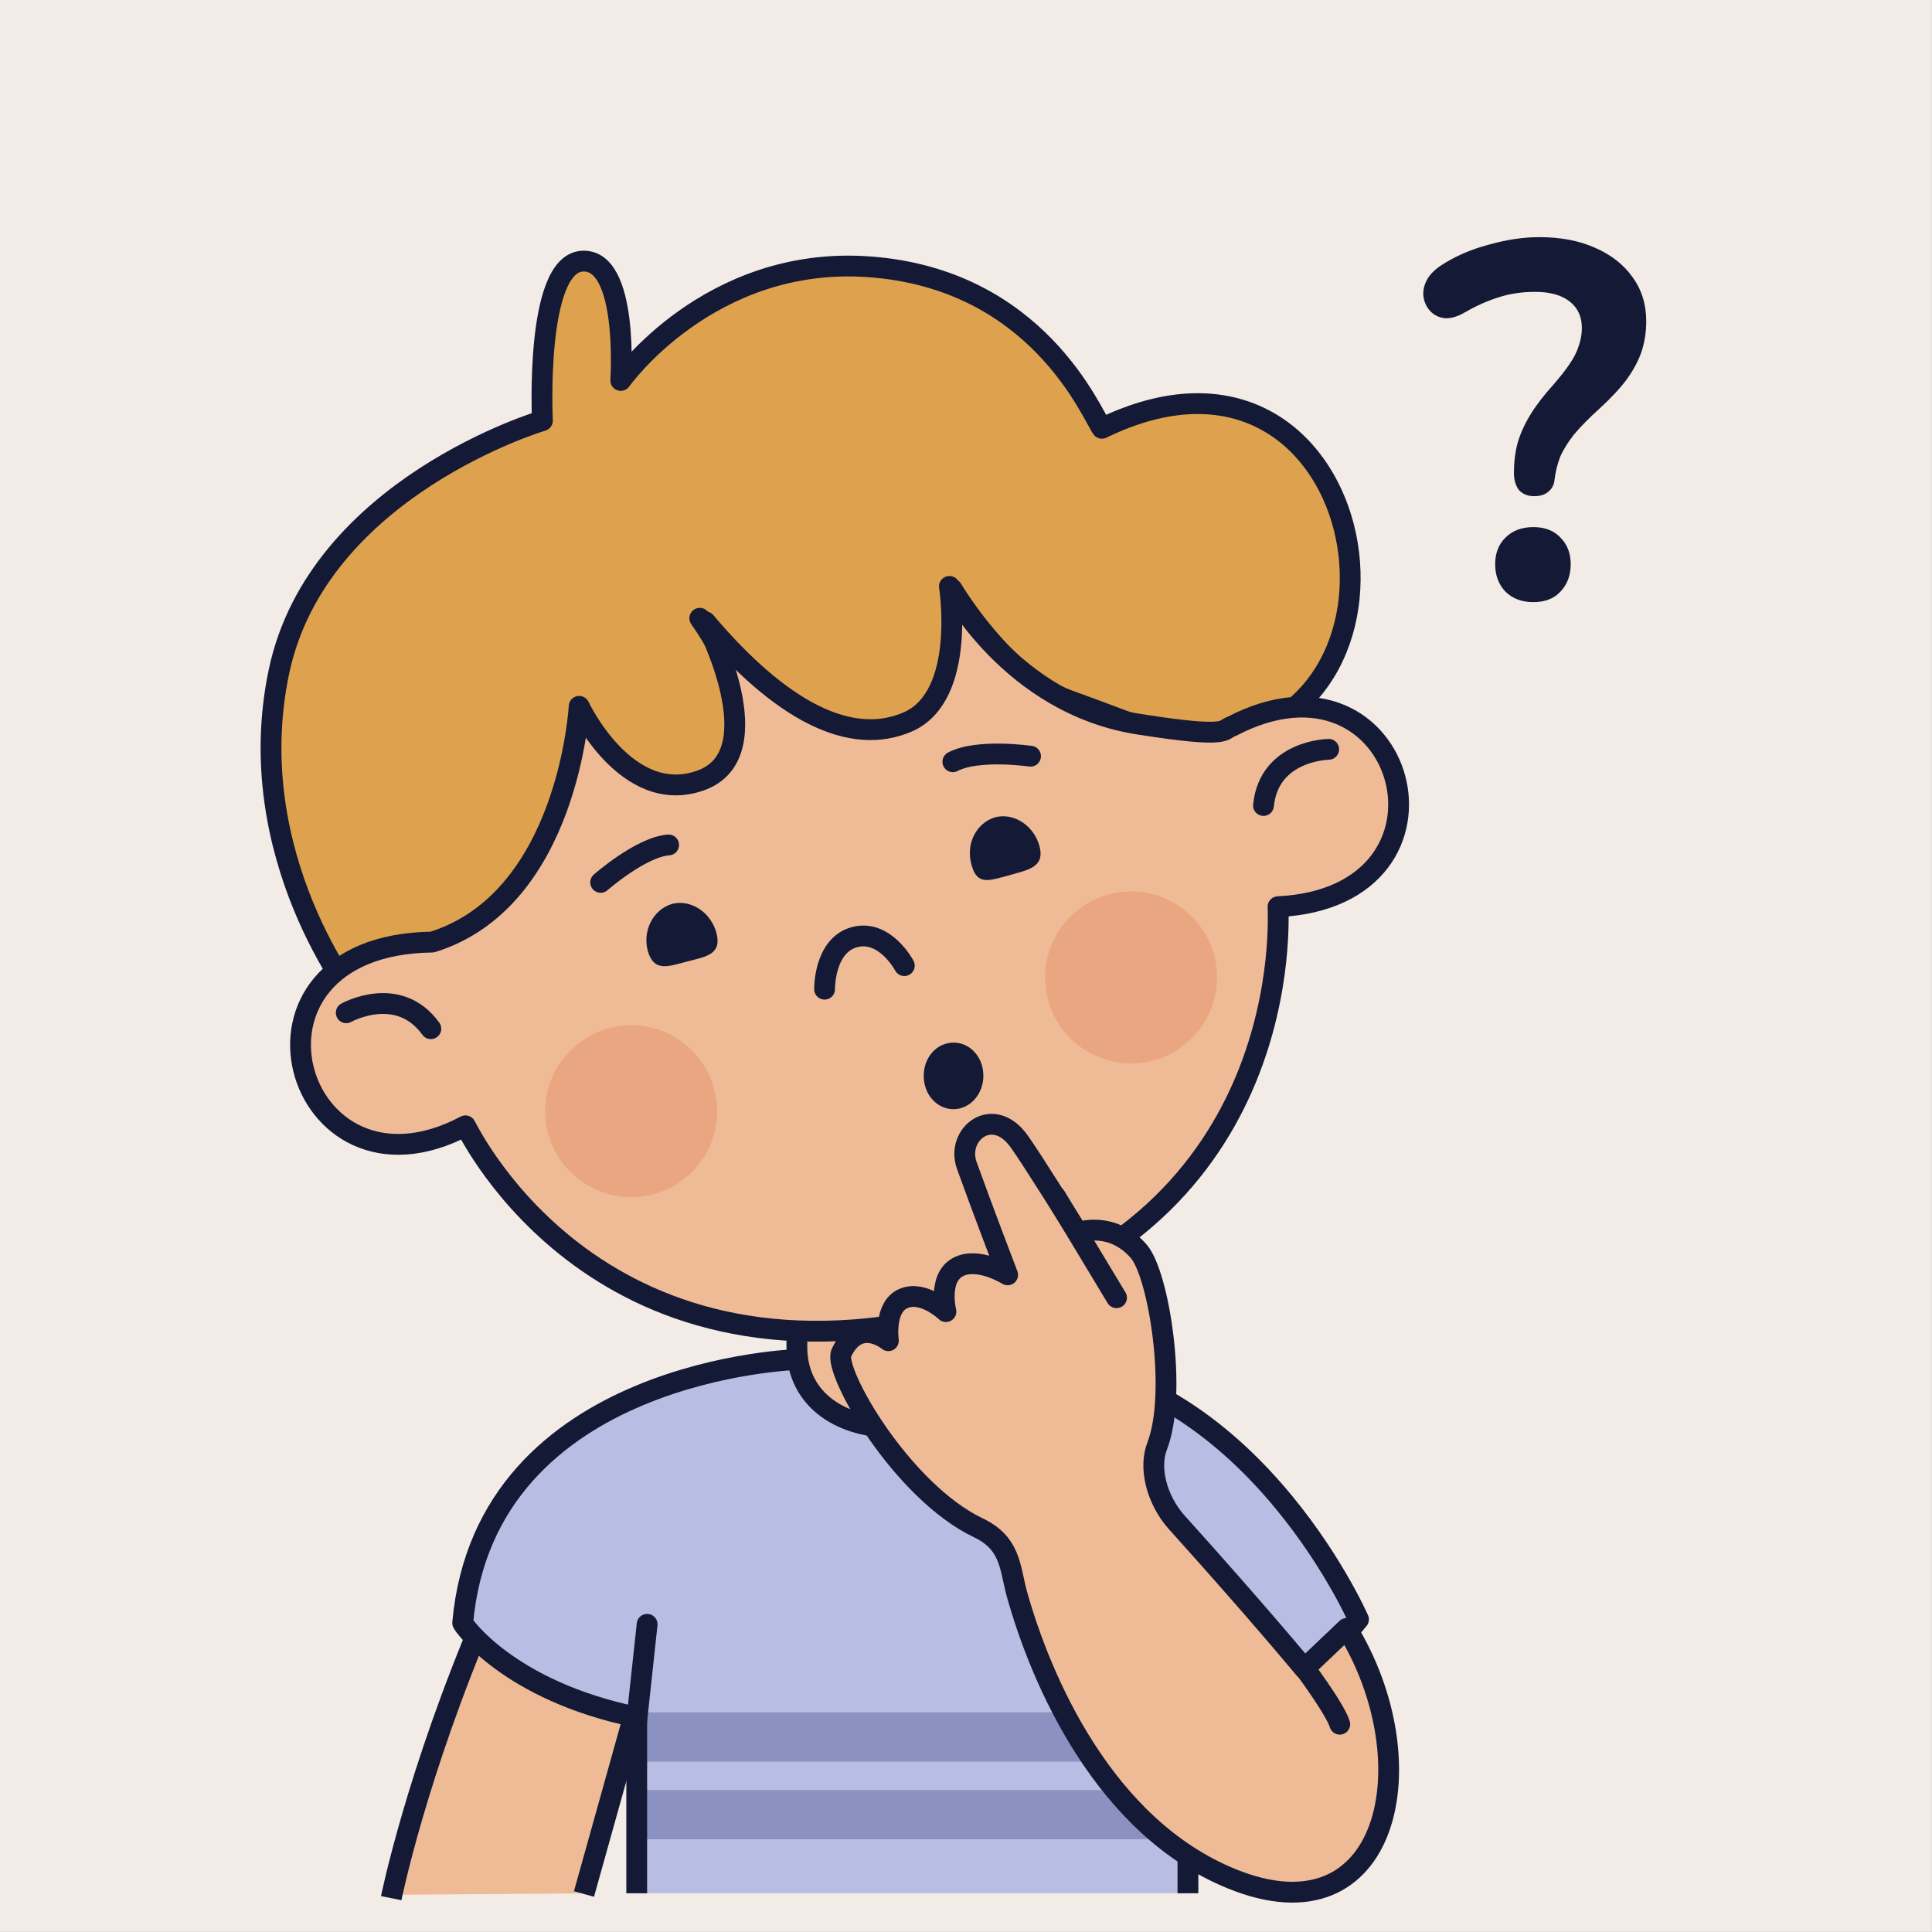 <?xml version="1.0" encoding="UTF-8"?> <svg xmlns="http://www.w3.org/2000/svg" width="100" height="100" viewBox="0 0 100 100" fill="none"><rect x="0" y="0" width="100" height="100" fill="#333333" stroke="none"/><rect width="99.998" height="99.998" fill="#F3EBE5"></rect><mask id="mask0_554_4356" style="mask-type:alpha" maskUnits="userSpaceOnUse" x="0" y="0" width="100" height="100"><rect width="99.998" height="99.998" fill="#F3EBE5"></rect></mask><g mask="url(#mask0_554_4356)"><path fill-rule="evenodd" clip-rule="evenodd" d="M32.776 88.886L30.228 98.001L20.359 98.073C20.359 98.073 21.579 91.829 25.168 83.359L32.776 88.886Z" fill="#EEBB96"></path><path d="M20.25 98.248C20.25 98.248 21.542 91.824 25.166 83.391L32.775 88.917L30.227 98.033" stroke="#141935" stroke-width="1.077" stroke-linejoin="round"></path><path fill-rule="evenodd" clip-rule="evenodd" d="M70.316 83.821C70.316 83.821 64.43 70.363 52.551 70.363H41.355C41.355 70.363 25.134 70.794 23.949 84C23.949 84.072 26.318 87.517 32.957 88.881C32.957 90.819 32.957 97.996 32.957 97.996H61.487V89.061C61.487 89.061 65.937 89.24 70.316 83.821Z" fill="#B8BEE3"></path><path fill-rule="evenodd" clip-rule="evenodd" d="M33.133 88.633H61.484V91.181H33.133V88.633Z" fill="#8B92C2"></path><path fill-rule="evenodd" clip-rule="evenodd" d="M33.133 92.652H61.484V95.2H33.133V92.652Z" fill="#8B92C2"></path><path d="M61.487 97.996V89.061C61.487 89.061 65.937 89.24 70.316 83.821C70.316 83.821 64.43 70.363 52.551 70.363H41.355C41.355 70.363 25.134 70.794 23.949 84C23.949 84.072 26.318 87.517 32.957 88.881C32.957 90.819 32.957 97.996 32.957 97.996" stroke="#141935" stroke-width="1.077" stroke-linejoin="round"></path><path d="M32.957 89.062L33.495 84.074" stroke="#141935" stroke-width="1.077" stroke-linecap="round" stroke-linejoin="round"></path><path d="M61.484 89.062L60.945 84.074" stroke="#141935" stroke-width="1.077" stroke-linecap="round" stroke-linejoin="round"></path><path fill-rule="evenodd" clip-rule="evenodd" d="M41.246 66.308V69.717C41.246 75.459 51.294 75.065 51.294 69.717V65.949H41.246" fill="#EEBB96"></path><path d="M41.246 66.308V69.717C41.246 75.459 51.294 75.065 51.294 69.717V65.949H41.246" stroke="#141935" stroke-width="1.077" stroke-linecap="round" stroke-linejoin="round"></path><path fill-rule="evenodd" clip-rule="evenodd" d="M18.457 51.811C18.457 51.811 12.428 44.311 14.438 34.765C16.447 25.219 28.075 21.773 28.075 21.773C28.075 21.773 27.68 13.699 30.12 13.519C32.561 13.34 32.13 19.692 32.13 19.692C32.13 19.692 36.688 13.232 44.942 13.806C53.698 14.416 56.497 21.415 57.036 22.168C70.745 15.493 74.907 37.097 62.49 38.461C61.27 38.605 58.579 37.42 55.277 36.236C51.976 35.052 49.284 30.494 49.284 30.494C49.284 30.494 52.263 36.2 46.593 37.636C40.922 39.071 36.221 32.001 36.221 32.001C36.221 32.001 40.779 38.21 36.903 40.327C33.027 42.444 30.12 37.349 30.12 37.349C30.12 37.349 30.12 44.203 27.07 47.935C24.306 51.416 18.457 51.811 18.457 51.811Z" fill="#DEA24E" stroke="#141935" stroke-width="1.077" stroke-linecap="round" stroke-linejoin="round"></path><path fill-rule="evenodd" clip-rule="evenodd" d="M22.369 48.762C11.172 48.905 15.227 62.973 24.091 58.272C24.306 58.631 31.125 72.878 50.002 67.818C67.12 63.224 66.151 47.434 66.151 46.931C76.487 46.429 72.79 32.864 63.747 37.601C63.244 37.744 63.782 38.247 59.01 37.493C52.299 36.488 49.141 30.352 49.141 30.352C49.141 30.352 50.038 35.986 47.023 37.35C44.044 38.677 40.42 36.811 36.508 32.182C36.508 32.182 40.097 39.036 36.257 40.4C32.417 41.764 29.977 36.56 29.977 36.56C29.977 36.56 29.438 46.573 22.369 48.762Z" fill="#EEBB96" stroke="#141935" stroke-width="1.077" stroke-linecap="round" stroke-linejoin="round"></path><path d="M32.669 61.966C35.127 61.966 37.119 59.974 37.119 57.516C37.119 55.059 35.127 53.066 32.669 53.066C30.211 53.066 28.219 55.059 28.219 57.516C28.219 59.974 30.211 61.966 32.669 61.966Z" fill="#EAA681"></path><path d="M58.544 55.041C61.001 55.041 62.994 53.048 62.994 50.591C62.994 48.133 61.001 46.141 58.544 46.141C56.086 46.141 54.094 48.133 54.094 50.591C54.094 53.048 56.086 55.041 58.544 55.041Z" fill="#EAA681"></path><path opacity="0.35" d="M67.083 43.846C68.49 43.846 69.631 42.705 69.631 41.298C69.631 39.891 68.49 38.75 67.083 38.75C65.676 38.75 64.535 39.891 64.535 41.298C64.535 42.705 65.676 43.846 67.083 43.846Z" fill="#EEBB96"></path><path opacity="0.35" fill-rule="evenodd" clip-rule="evenodd" d="M19.283 51.489C20.647 51.13 22.011 51.919 22.405 53.283C22.8 54.647 21.975 56.011 20.611 56.405C19.247 56.764 17.884 55.975 17.489 54.611C17.13 53.247 17.919 51.848 19.283 51.489Z" fill="#EEBB96"></path><path d="M68.772 38.785C68.772 38.785 65.686 38.821 65.398 41.692" stroke="#141935" stroke-width="1.077" stroke-linecap="round" stroke-linejoin="round"></path><path d="M17.922 52.42C17.922 52.42 20.613 50.913 22.3 53.246" stroke="#141935" stroke-width="1.077" stroke-linecap="round" stroke-linejoin="round"></path><path fill-rule="evenodd" clip-rule="evenodd" d="M49.356 53.965C50.217 53.965 50.899 54.718 50.899 55.687C50.899 56.62 50.217 57.41 49.356 57.41C48.494 57.41 47.812 56.656 47.812 55.687C47.812 54.718 48.494 53.965 49.356 53.965Z" fill="#141935"></path><path d="M31.09 45.672C31.09 45.672 33.171 43.842 34.607 43.734" stroke="#141935" stroke-width="1.077" stroke-linecap="round" stroke-linejoin="round"></path><path d="M53.34 39.141C53.34 39.141 50.612 38.746 49.32 39.428" stroke="#141935" stroke-width="1.077" stroke-linecap="round" stroke-linejoin="round"></path><path fill-rule="evenodd" clip-rule="evenodd" d="M51.51 42.302C52.479 42.051 53.52 42.733 53.807 43.809C54.094 44.922 53.161 45.03 52.192 45.317C51.223 45.568 50.577 45.855 50.29 44.778C49.967 43.666 50.541 42.589 51.51 42.302Z" fill="#141935"></path><path fill-rule="evenodd" clip-rule="evenodd" d="M34.787 46.786C35.756 46.535 36.797 47.217 37.084 48.294C37.371 49.406 36.546 49.514 35.577 49.765C34.608 50.016 33.854 50.339 33.531 49.227C33.244 48.15 33.818 47.074 34.787 46.786Z" fill="#141935"></path><path d="M42.68 51.2C42.68 51.2 42.644 48.939 44.223 48.509C45.802 48.078 46.807 49.98 46.807 49.98" stroke="#141935" stroke-width="1.077" stroke-linecap="round" stroke-linejoin="round"></path><path fill-rule="evenodd" clip-rule="evenodd" d="M59.907 74.814C60.947 72.05 59.978 65.95 58.938 64.765C57.538 63.151 55.78 63.797 55.78 63.797C55.78 63.797 53.411 59.992 52.765 59.095C51.401 57.157 49.464 58.7 50.038 60.315C50.863 62.612 52.155 65.986 52.155 65.986C52.155 65.986 50.612 65.017 49.571 65.591C48.53 66.165 48.961 67.888 48.961 67.888C48.961 67.888 47.813 66.775 46.772 67.206C45.731 67.636 45.982 69.395 45.982 69.395C45.982 69.395 44.439 68.103 43.542 70.041C43.147 71.01 46.664 77.182 50.648 79.084C52.298 79.874 52.263 81.094 52.621 82.458C53.878 86.98 57.143 94.552 63.747 97.243C71.929 100.581 73.975 91.214 69.704 84.288L67.515 86.37C67.515 86.37 65.146 83.499 60.876 78.761C59.871 77.613 59.44 75.962 59.907 74.814Z" fill="#EEBB96" stroke="#141935" stroke-width="1.077" stroke-linecap="round" stroke-linejoin="round"></path><path d="M54.633 61.93L57.791 67.169" stroke="#141935" stroke-width="1.077" stroke-linecap="round" stroke-linejoin="round"></path><path d="M67.336 86.086C67.336 86.086 69.094 88.419 69.346 89.244" stroke="#141935" stroke-width="1.077" stroke-linecap="round" stroke-linejoin="round"></path><path d="M79.41 25.682C79.078 25.682 78.815 25.577 78.623 25.367C78.448 25.14 78.361 24.843 78.361 24.475C78.361 23.933 78.422 23.426 78.544 22.953C78.684 22.463 78.903 21.974 79.2 21.484C79.498 20.994 79.891 20.478 80.381 19.936C80.748 19.516 81.037 19.148 81.247 18.834C81.474 18.501 81.632 18.186 81.719 17.889C81.824 17.591 81.877 17.285 81.877 16.971C81.877 16.393 81.667 15.938 81.247 15.606C80.827 15.274 80.232 15.107 79.463 15.107C78.763 15.107 78.124 15.204 77.547 15.396C76.987 15.571 76.419 15.825 75.841 16.157C75.457 16.384 75.107 16.489 74.792 16.472C74.495 16.437 74.25 16.323 74.057 16.131C73.865 15.938 73.742 15.702 73.69 15.422C73.637 15.143 73.681 14.854 73.821 14.556C73.961 14.259 74.215 13.988 74.582 13.743C75.299 13.271 76.121 12.912 77.049 12.667C77.976 12.405 78.85 12.274 79.672 12.274C80.775 12.274 81.737 12.457 82.559 12.825C83.399 13.192 84.046 13.699 84.501 14.347C84.973 14.994 85.209 15.755 85.209 16.629C85.209 17.172 85.13 17.688 84.973 18.178C84.816 18.65 84.562 19.131 84.212 19.621C83.862 20.093 83.381 20.609 82.769 21.169C82.227 21.659 81.789 22.105 81.457 22.507C81.142 22.91 80.906 23.294 80.748 23.662C80.608 24.029 80.512 24.423 80.46 24.843C80.442 25.087 80.337 25.289 80.145 25.446C79.97 25.604 79.725 25.682 79.41 25.682ZM79.358 31.166C78.763 31.166 78.282 30.983 77.914 30.615C77.565 30.248 77.39 29.776 77.39 29.198C77.39 28.639 77.565 28.184 77.914 27.834C78.282 27.466 78.763 27.283 79.358 27.283C79.97 27.283 80.442 27.466 80.775 27.834C81.124 28.184 81.299 28.639 81.299 29.198C81.299 29.776 81.124 30.248 80.775 30.615C80.442 30.983 79.97 31.166 79.358 31.166Z" fill="#141935"></path></g></svg> 